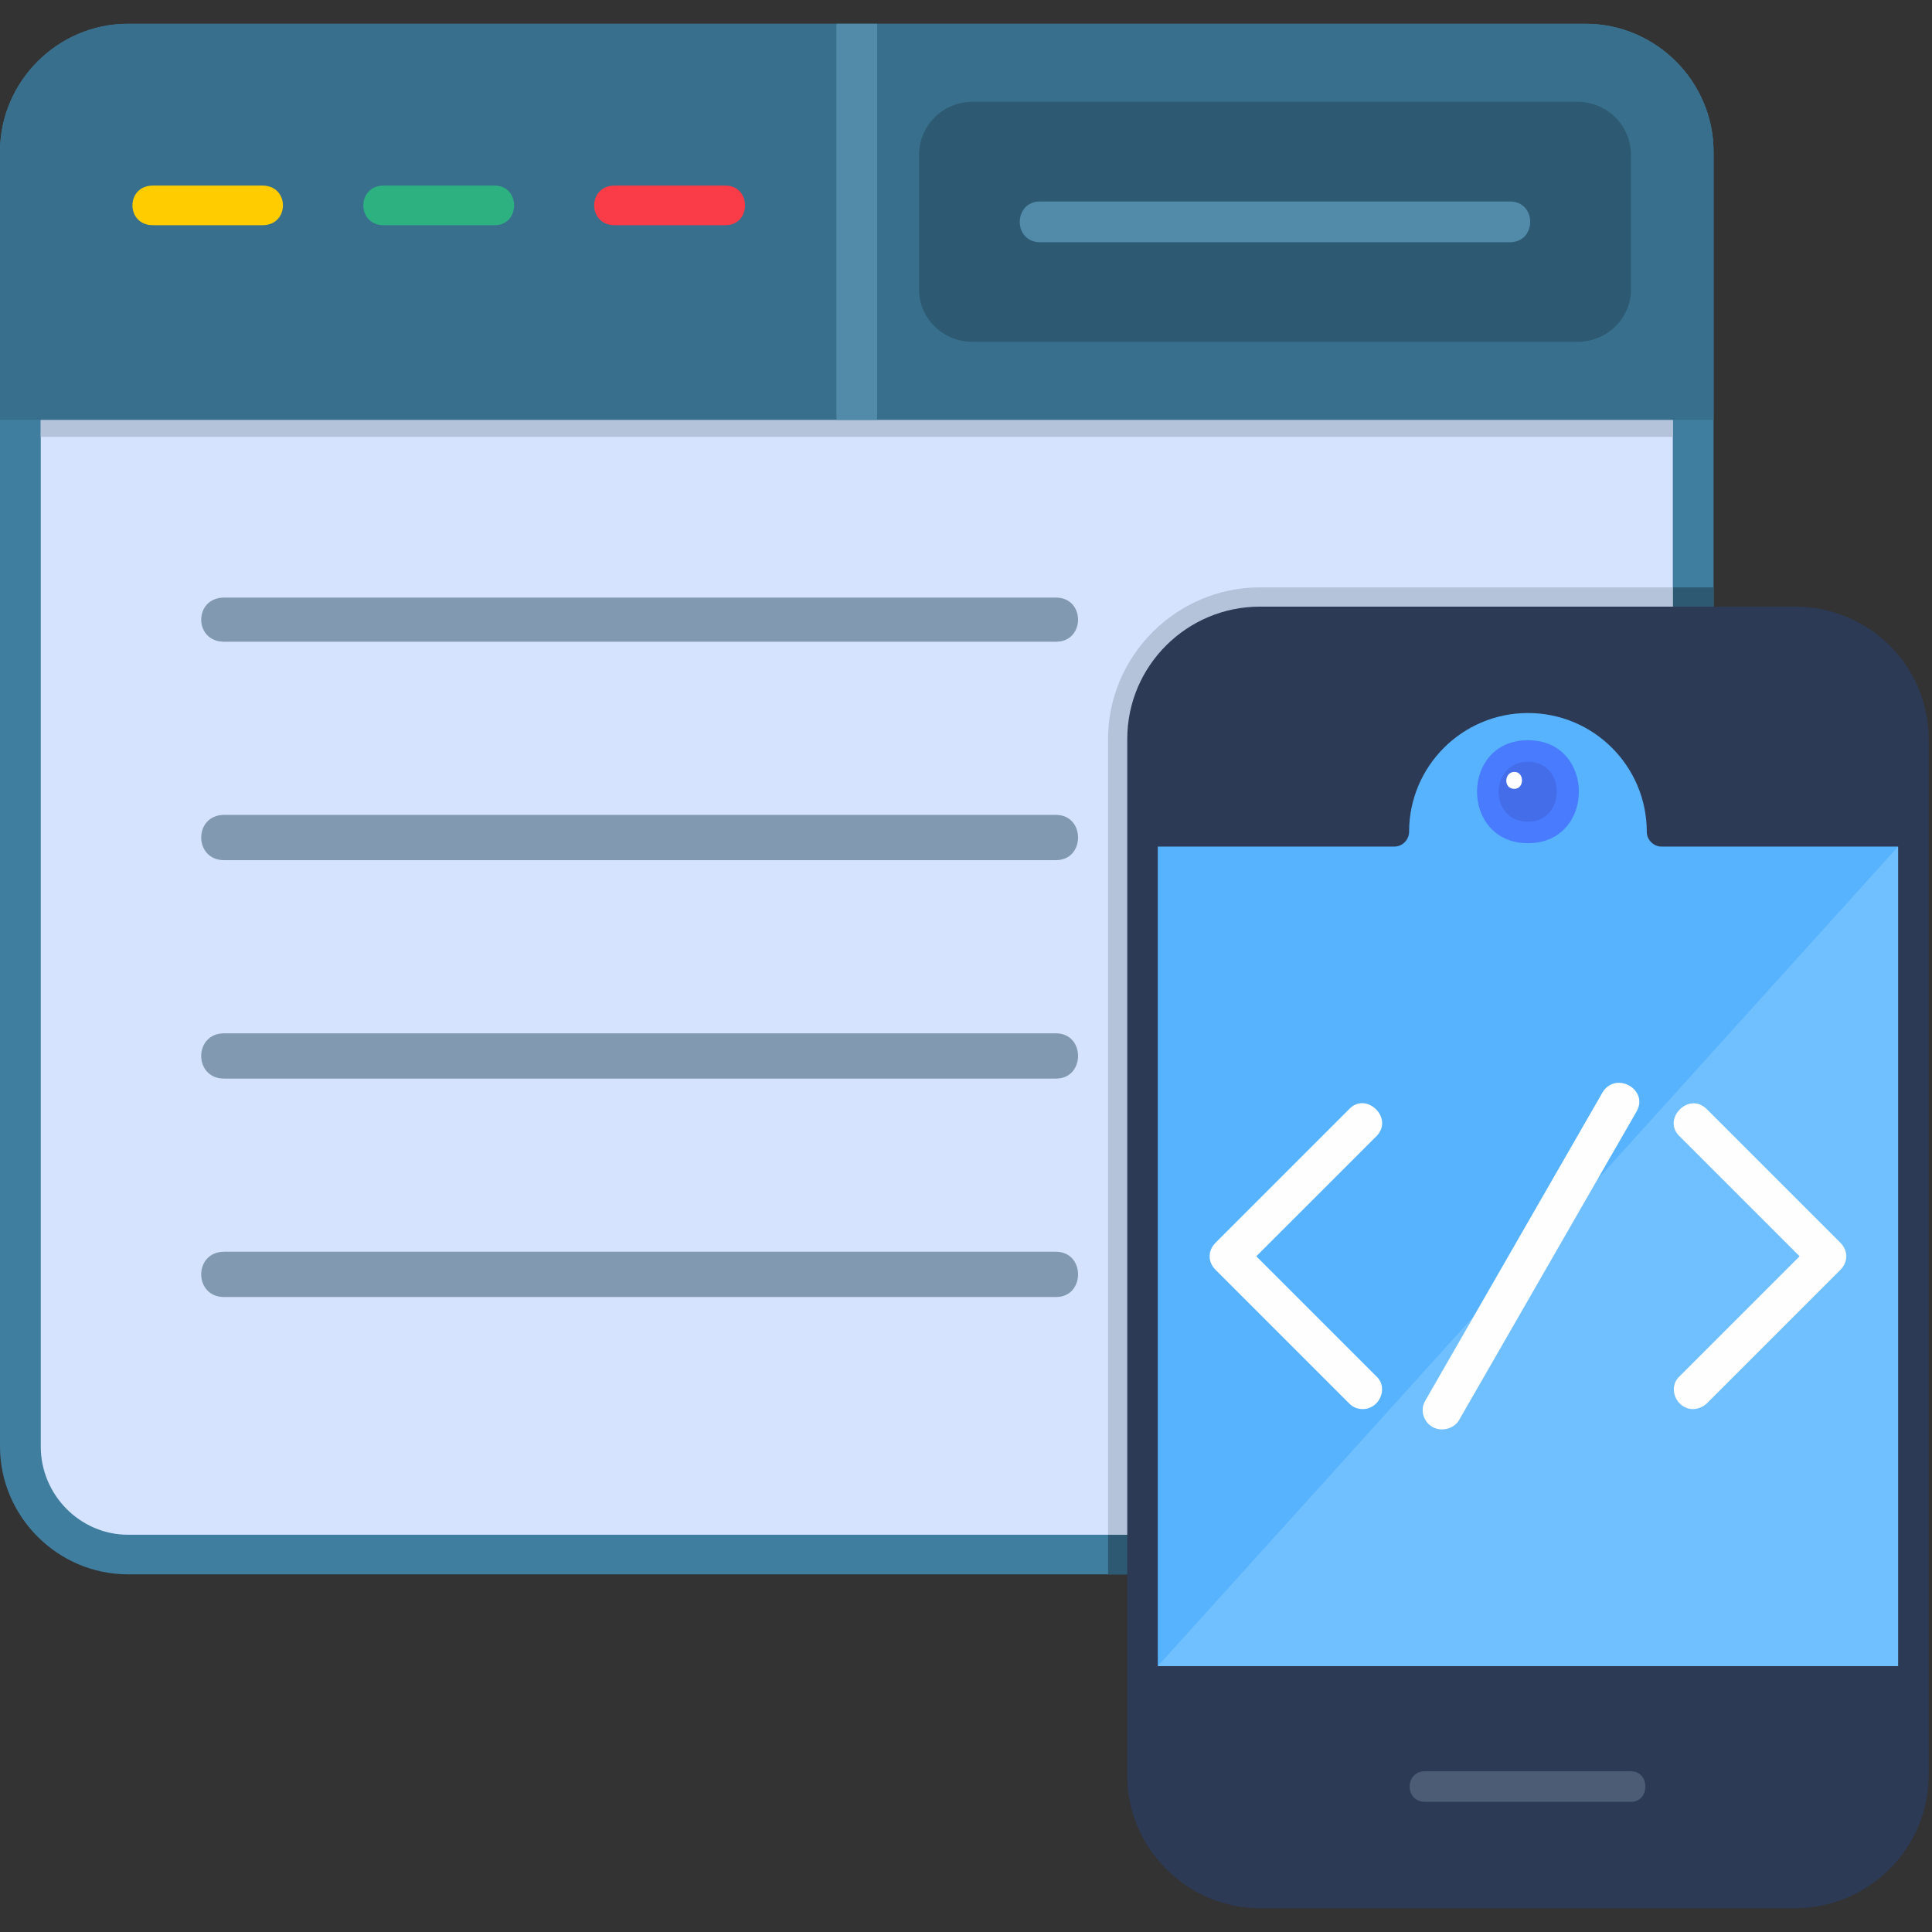 <svg width="32" height="32" viewBox="0 0 32 32" fill="none" xmlns="http://www.w3.org/2000/svg">
<rect x="0" y="0" width="32" height="32" fill="#333333" stroke="none"/>
<g clipPath="url(#clip0_735_12800)">
<path fill-rule="evenodd" clip-rule="evenodd" d="M26.264 26.076H2.118C0.956 26.076 0 25.12 0 23.958V2.512C0 1.35 0.956 0.394 2.118 0.394H26.264C27.426 0.394 28.382 1.35 28.382 2.512V23.958C28.382 25.12 27.426 26.076 26.264 26.076Z" fill="#3F7E9F"/>
<path fill-rule="evenodd" clip-rule="evenodd" d="M0.675 6.955V23.958C0.675 24.764 1.331 25.42 2.118 25.42H26.264C27.051 25.42 27.707 24.764 27.707 23.958V6.955H0.675Z" fill="#D6E3FF"/>
<path fill-rule="evenodd" clip-rule="evenodd" d="M0.675 6.955V7.236H27.707V6.955H0.675Z" fill="#B4C2DA"/>
<path fill-rule="evenodd" clip-rule="evenodd" d="M0 6.955V2.512C0 1.35 0.956 0.394 2.118 0.394H26.264C27.426 0.394 28.382 1.35 28.382 2.512V6.955H0Z" fill="#386F8C"/>
<path fill-rule="evenodd" clip-rule="evenodd" d="M13.854 0.394H14.528V6.955H13.854V0.394Z" fill="#528BA9"/>
<path fill-rule="evenodd" clip-rule="evenodd" d="M4.349 3.73H2.531C2.081 3.73 2.081 3.074 2.531 3.074H4.349C4.799 3.074 4.799 3.73 4.349 3.73Z" fill="#FFCC00"/>
<path fill-rule="evenodd" clip-rule="evenodd" d="M8.192 3.73H6.355C5.905 3.73 5.905 3.074 6.355 3.074H8.192C8.623 3.074 8.623 3.73 8.192 3.73Z" fill="#2DB181"/>
<path fill-rule="evenodd" clip-rule="evenodd" d="M12.016 3.73H10.179C9.729 3.73 9.729 3.074 10.179 3.074H12.016C12.448 3.074 12.448 3.73 12.016 3.73Z" fill="#FA3C48"/>
<path fill-rule="evenodd" clip-rule="evenodd" d="M26.132 5.661H16.103C15.616 5.661 15.222 5.268 15.222 4.799V2.568C15.222 2.081 15.616 1.687 16.103 1.687H26.132C26.62 1.687 27.014 2.081 27.014 2.568V4.799C27.014 5.268 26.62 5.661 26.132 5.661Z" fill="#2D5A72"/>
<path fill-rule="evenodd" clip-rule="evenodd" d="M25.008 4.012H17.228C16.778 4.012 16.778 3.337 17.228 3.337H25.008C25.457 3.337 25.457 4.012 25.008 4.012Z" fill="#528BA9"/>
<path fill-rule="evenodd" clip-rule="evenodd" d="M26.264 26.076H18.353V25.42H26.264C27.051 25.42 27.707 24.764 27.707 23.958V9.729H28.382V23.958C28.382 25.12 27.426 26.076 26.264 26.076Z" fill="#2D5A72"/>
<path fill-rule="evenodd" clip-rule="evenodd" d="M18.353 25.42H26.264C27.051 25.42 27.707 24.764 27.707 23.958V9.729H20.865C19.496 9.729 18.353 10.854 18.353 12.241V25.42Z" fill="#B4C2DA"/>
<path fill-rule="evenodd" clip-rule="evenodd" d="M17.49 10.629H3.712C3.206 10.629 3.206 9.898 3.712 9.898H17.49C17.978 9.898 17.978 10.629 17.49 10.629Z" fill="#8199B1"/>
<path fill-rule="evenodd" clip-rule="evenodd" d="M17.49 14.247H3.712C3.206 14.247 3.206 13.497 3.712 13.497H17.49C17.978 13.497 17.978 14.247 17.49 14.247Z" fill="#8199B1"/>
<path fill-rule="evenodd" clip-rule="evenodd" d="M17.49 17.865H3.712C3.206 17.865 3.206 17.115 3.712 17.115H17.49C17.978 17.115 17.978 17.865 17.49 17.865Z" fill="#8199B1"/>
<path fill-rule="evenodd" clip-rule="evenodd" d="M17.49 21.483H3.712C3.206 21.483 3.206 20.733 3.712 20.733H17.49C17.978 20.733 17.978 21.483 17.49 21.483Z" fill="#8199B1"/>
<path fill-rule="evenodd" clip-rule="evenodd" d="M29.732 31.606H20.865C19.665 31.606 18.671 30.613 18.671 29.413V12.241C18.671 11.023 19.665 10.048 20.865 10.048H29.732C30.95 10.048 31.944 11.023 31.944 12.241V29.413C31.944 30.613 30.95 31.606 29.732 31.606Z" fill="#2C3A56"/>
<path fill-rule="evenodd" clip-rule="evenodd" d="M31.438 14.022H27.52C27.388 14.022 27.276 13.91 27.276 13.778C27.276 12.691 26.395 11.81 25.308 11.81C24.22 11.81 23.339 12.691 23.339 13.778C23.339 13.91 23.227 14.022 23.096 14.022H19.177V27.595H31.438C31.438 23.095 31.438 18.634 31.438 14.022Z" fill="#57B3FE"/>
<path fill-rule="evenodd" clip-rule="evenodd" d="M25.308 13.966C24.183 13.966 24.183 12.26 25.308 12.26C26.432 12.26 26.432 13.966 25.308 13.966Z" fill="#497BFE"/>
<path fill-rule="evenodd" clip-rule="evenodd" d="M27.014 29.844H23.602C23.264 29.844 23.264 29.338 23.602 29.338H27.014C27.332 29.338 27.332 29.844 27.014 29.844Z" fill="#4C5C75"/>
<path fill-rule="evenodd" clip-rule="evenodd" d="M25.308 12.616C24.67 12.616 24.651 13.61 25.308 13.61C25.945 13.61 25.945 12.616 25.308 12.616Z" fill="#446DE9"/>
<path fill-rule="evenodd" clip-rule="evenodd" d="M25.083 12.785C24.914 12.785 24.895 13.066 25.083 13.066C25.251 13.066 25.251 12.785 25.083 12.785Z" fill="#FEFEFE"/>
<path fill-rule="evenodd" clip-rule="evenodd" d="M31.438 27.595V14.022L19.177 27.595H31.438Z" fill="#70BFFF"/>
<path fill-rule="evenodd" clip-rule="evenodd" d="M22.571 23.339C22.477 23.339 22.402 23.302 22.346 23.245L20.134 21.033C20.002 20.902 20.002 20.715 20.134 20.583L22.346 18.371C22.627 18.071 23.096 18.521 22.796 18.821L20.808 20.808L22.796 22.796C23.002 22.983 22.852 23.339 22.571 23.339Z" fill="#FEFEFE"/>
<path fill-rule="evenodd" clip-rule="evenodd" d="M28.044 23.339C27.763 23.339 27.613 22.983 27.82 22.795L29.807 20.808L27.82 18.821C27.52 18.54 27.97 18.071 28.27 18.371L30.482 20.583C30.613 20.715 30.613 20.902 30.482 21.033L28.27 23.245C28.213 23.302 28.119 23.339 28.044 23.339Z" fill="#FEFEFE"/>
<path fill-rule="evenodd" clip-rule="evenodd" d="M23.883 23.676C23.639 23.676 23.489 23.414 23.602 23.208L26.545 18.09C26.77 17.734 27.313 18.052 27.107 18.409L24.164 23.526C24.108 23.62 23.995 23.676 23.883 23.676Z" fill="#FEFEFE"/>
</g>
<defs>
<clipPath id="clip0_735_12800">
<rect width="32" height="32" fill="white"/>
</clipPath>
</defs>
</svg>
